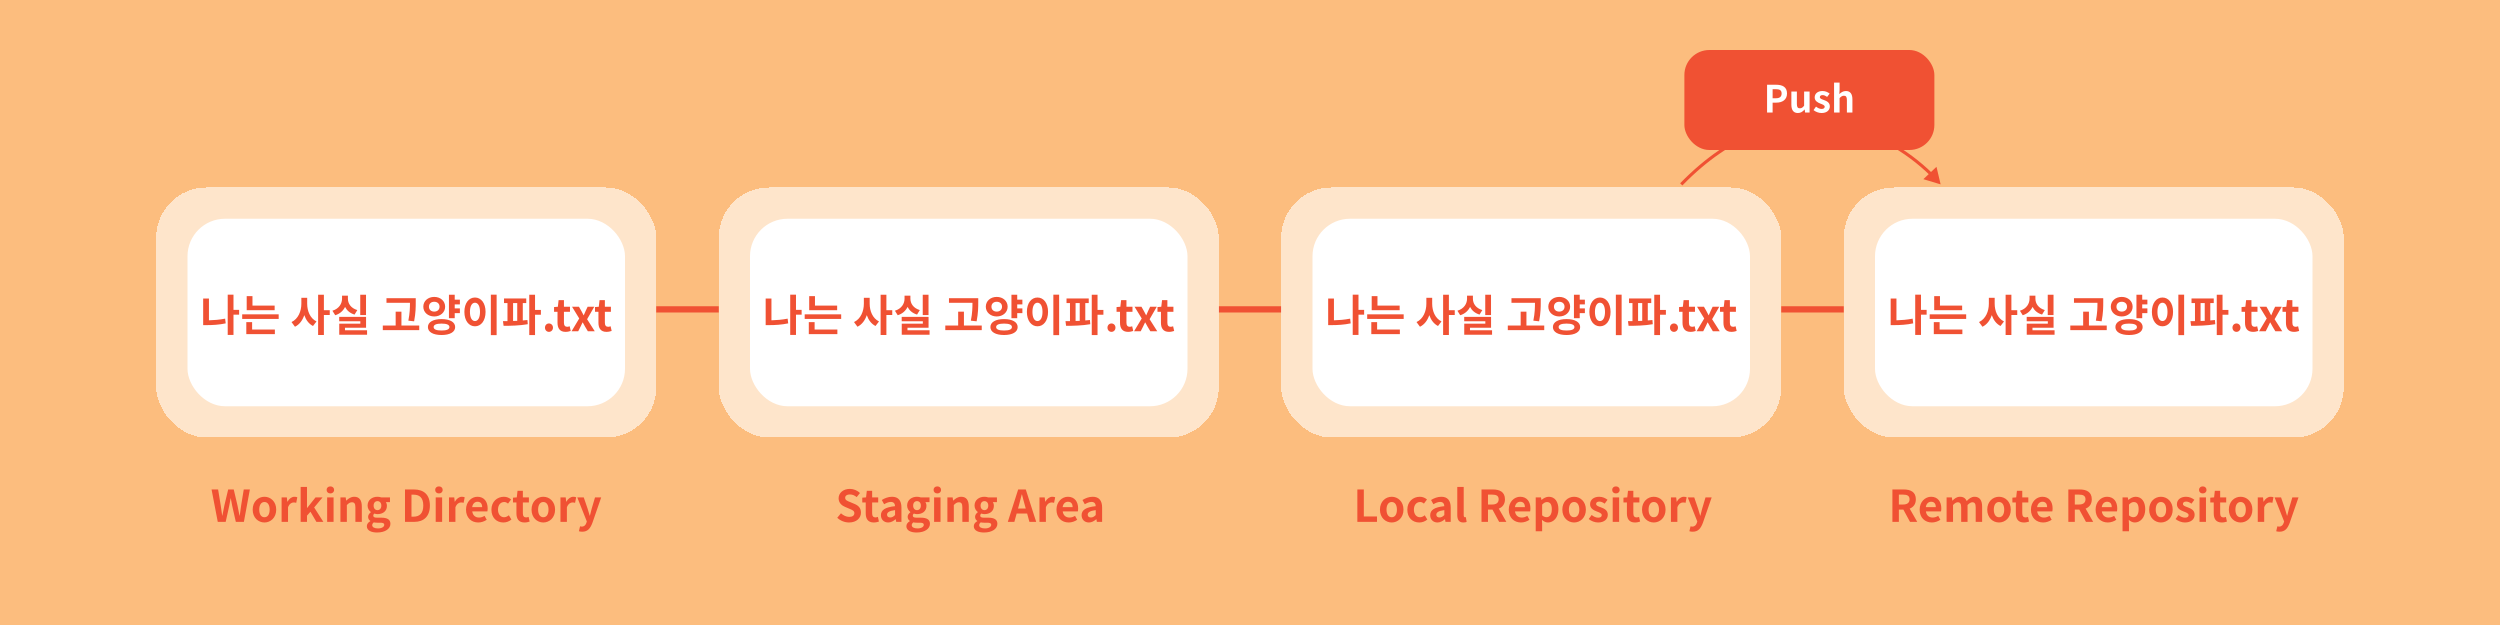 <svg width="800" height="200" viewBox="0 0 800 200" fill="none" xmlns="http://www.w3.org/2000/svg">
<rect width="800" height="200" fill="#FCBD7E"/>
<line x1="210" y1="99" x2="230" y2="99" stroke="#F05133" stroke-width="2"/>
<line x1="390" y1="99" x2="410" y2="99" stroke="#F05133" stroke-width="2"/>
<line x1="570" y1="99" x2="590" y2="99" stroke="#F05133" stroke-width="2"/>
<g filter="url(#filter0_d_347_192)">
<rect x="50" y="60" width="160" height="80" rx="16" fill="white" fill-opacity="0.6" shape-rendering="crispEdges"/>
</g>
<g filter="url(#filter1_d_347_192)">
<rect x="230" y="60" width="160" height="80" rx="16" fill="white" fill-opacity="0.6" shape-rendering="crispEdges"/>
</g>
<g filter="url(#filter2_d_347_192)">
<rect x="410" y="60" width="160" height="80" rx="16" fill="white" fill-opacity="0.6" shape-rendering="crispEdges"/>
</g>
<g filter="url(#filter3_d_347_192)">
<rect x="590" y="60" width="160" height="80" rx="16" fill="white" fill-opacity="0.6" shape-rendering="crispEdges"/>
</g>
<rect x="60" y="70" width="140" height="60" rx="12" fill="white"/>
<rect x="240" y="70" width="140" height="60" rx="12" fill="white"/>
<rect x="420" y="70" width="140" height="60" rx="12" fill="white"/>
<rect x="600" y="70" width="140" height="60" rx="12" fill="white"/>
<path d="M426.862 95.528H425.014V104.04H426.134C428.01 104.04 430.082 103.928 432.224 103.48L432.042 101.968C430.236 102.318 428.486 102.458 426.862 102.5V95.528ZM436.522 99.168H434.716V94.296H432.868V107.176H434.716V100.694H436.522V99.168ZM447.888 97.796H440.79V94.772H438.942V99.266H447.888V97.796ZM440.678 103.088H438.816V106.924H447.958V105.454H440.678V103.088ZM437.5 100.582V102.066H449.176V100.582H437.5ZM458.297 95.304H456.435V97.18C456.435 99.574 455.455 102.038 453.285 103.06L454.391 104.558C455.847 103.844 456.813 102.486 457.373 100.848C457.905 102.388 458.815 103.634 460.159 104.32L461.279 102.864C459.207 101.842 458.297 99.504 458.297 97.18V95.304ZM465.521 99.266H463.645V94.31H461.797V107.204H463.645V100.806H465.521V99.266ZM477.126 94.324H475.278V100.82H477.126V94.324ZM474.34 99.224C472.254 98.608 471.33 97.11 471.33 95.584V94.618H469.454V95.584C469.454 97.152 468.516 98.776 466.374 99.434L467.27 100.876C468.782 100.414 469.832 99.434 470.42 98.216C470.994 99.336 471.988 100.232 473.458 100.666L474.34 99.224ZM470.392 105.678V104.88H477.14V101.394H468.544V102.808H475.306V103.564H468.558V107.106H477.462V105.678H470.392ZM492.519 102.822C493.037 100.078 493.037 98.258 493.037 96.648V95.416H483.671V96.886H491.189C491.189 98.384 491.161 100.176 490.671 102.612L492.519 102.822ZM488.459 104.166V99.728H486.611V104.166H482.495V105.65H494.157V104.166H488.459ZM497.264 98.146C497.264 97.152 497.978 96.564 498.958 96.564C499.924 96.564 500.652 97.152 500.652 98.146C500.652 99.126 499.924 99.714 498.958 99.714C497.978 99.714 497.264 99.126 497.264 98.146ZM502.444 98.146C502.444 96.312 500.932 95.01 498.958 95.01C496.97 95.01 495.458 96.312 495.458 98.146C495.458 99.952 496.97 101.268 498.958 101.268C500.932 101.268 502.444 99.952 502.444 98.146ZM501.296 105.762C499.644 105.762 498.762 105.412 498.762 104.656C498.762 103.914 499.644 103.55 501.296 103.55C502.934 103.55 503.816 103.914 503.816 104.656C503.816 105.412 502.934 105.762 501.296 105.762ZM501.296 102.108C498.622 102.108 496.928 103.06 496.928 104.656C496.928 106.266 498.622 107.204 501.296 107.204C503.956 107.204 505.65 106.266 505.65 104.656C505.65 103.06 503.956 102.108 501.296 102.108ZM507.162 97.404V95.892H505.51V94.31H503.662V101.828H505.51V100.204H507.162V98.692H505.51V97.404H507.162ZM517.073 94.296V107.232H518.921V94.296H517.073ZM511.991 95.206C510.045 95.206 508.603 96.97 508.603 99.798C508.603 102.64 510.045 104.418 511.991 104.418C513.937 104.418 515.379 102.64 515.379 99.798C515.379 96.97 513.937 95.206 511.991 95.206ZM511.991 96.872C512.943 96.872 513.601 97.894 513.601 99.798C513.601 101.716 512.943 102.738 511.991 102.738C511.039 102.738 510.381 101.716 510.381 99.798C510.381 97.894 511.039 96.872 511.991 96.872ZM524.184 96.984H525.514V102.668C525.066 102.682 524.618 102.696 524.184 102.71V96.984ZM527.292 96.984H528.398V95.5H521.286V96.984H522.392V102.752C521.888 102.752 521.398 102.752 520.95 102.752L521.146 104.264C523.344 104.264 526.27 104.208 528.888 103.746L528.776 102.402C528.3 102.472 527.796 102.5 527.292 102.542V96.984ZM533.088 99.182H531.212V94.324H529.364V107.218H531.212V100.708H533.088V99.182ZM535.663 106.196C536.405 106.196 536.951 105.608 536.951 104.852C536.951 104.082 536.405 103.508 535.663 103.508C534.935 103.508 534.389 104.082 534.389 104.852C534.389 105.608 534.935 106.196 535.663 106.196ZM540.98 106.196C541.666 106.196 542.212 106.042 542.632 105.902L542.296 104.404C542.086 104.488 541.778 104.572 541.526 104.572C540.826 104.572 540.462 104.152 540.462 103.256V99.784H542.394V98.16H540.462V96.046H538.754L538.516 98.16L537.298 98.258V99.784H538.404V103.256C538.404 105.006 539.118 106.196 540.98 106.196ZM542.902 106H545.03L545.758 104.558C545.982 104.096 546.192 103.634 546.416 103.186H546.486C546.738 103.634 546.99 104.11 547.242 104.558L548.11 106H550.322L547.872 102.15L550.168 98.16H548.04L547.382 99.546C547.2 99.994 546.99 100.442 546.808 100.876H546.752C546.514 100.442 546.276 99.994 546.052 99.546L545.268 98.16H543.056L545.352 101.912L542.902 106ZM554.078 106.196C554.764 106.196 555.31 106.042 555.73 105.902L555.394 104.404C555.184 104.488 554.876 104.572 554.624 104.572C553.924 104.572 553.56 104.152 553.56 103.256V99.784H555.492V98.16H553.56V96.046H551.852L551.614 98.16L550.396 98.258V99.784H551.502V103.256C551.502 105.006 552.216 106.196 554.078 106.196Z" fill="#F05133"/>
<path d="M606.862 95.528H605.014V104.04H606.134C608.01 104.04 610.082 103.928 612.224 103.48L612.042 101.968C610.236 102.318 608.486 102.458 606.862 102.5V95.528ZM616.522 99.168H614.716V94.296H612.868V107.176H614.716V100.694H616.522V99.168ZM627.888 97.796H620.79V94.772H618.942V99.266H627.888V97.796ZM620.678 103.088H618.816V106.924H627.958V105.454H620.678V103.088ZM617.5 100.582V102.066H629.176V100.582H617.5ZM638.297 95.304H636.435V97.18C636.435 99.574 635.455 102.038 633.285 103.06L634.391 104.558C635.847 103.844 636.813 102.486 637.373 100.848C637.905 102.388 638.815 103.634 640.159 104.32L641.279 102.864C639.207 101.842 638.297 99.504 638.297 97.18V95.304ZM645.521 99.266H643.645V94.31H641.797V107.204H643.645V100.806H645.521V99.266ZM657.126 94.324H655.278V100.82H657.126V94.324ZM654.34 99.224C652.254 98.608 651.33 97.11 651.33 95.584V94.618H649.454V95.584C649.454 97.152 648.516 98.776 646.374 99.434L647.27 100.876C648.782 100.414 649.832 99.434 650.42 98.216C650.994 99.336 651.988 100.232 653.458 100.666L654.34 99.224ZM650.392 105.678V104.88H657.14V101.394H648.544V102.808H655.306V103.564H648.558V107.106H657.462V105.678H650.392ZM672.519 102.822C673.037 100.078 673.037 98.258 673.037 96.648V95.416H663.671V96.886H671.189C671.189 98.384 671.161 100.176 670.671 102.612L672.519 102.822ZM668.459 104.166V99.728H666.611V104.166H662.495V105.65H674.157V104.166H668.459ZM677.264 98.146C677.264 97.152 677.978 96.564 678.958 96.564C679.924 96.564 680.652 97.152 680.652 98.146C680.652 99.126 679.924 99.714 678.958 99.714C677.978 99.714 677.264 99.126 677.264 98.146ZM682.444 98.146C682.444 96.312 680.932 95.01 678.958 95.01C676.97 95.01 675.458 96.312 675.458 98.146C675.458 99.952 676.97 101.268 678.958 101.268C680.932 101.268 682.444 99.952 682.444 98.146ZM681.296 105.762C679.644 105.762 678.762 105.412 678.762 104.656C678.762 103.914 679.644 103.55 681.296 103.55C682.934 103.55 683.816 103.914 683.816 104.656C683.816 105.412 682.934 105.762 681.296 105.762ZM681.296 102.108C678.622 102.108 676.928 103.06 676.928 104.656C676.928 106.266 678.622 107.204 681.296 107.204C683.956 107.204 685.65 106.266 685.65 104.656C685.65 103.06 683.956 102.108 681.296 102.108ZM687.162 97.404V95.892H685.51V94.31H683.662V101.828H685.51V100.204H687.162V98.692H685.51V97.404H687.162ZM697.073 94.296V107.232H698.921V94.296H697.073ZM691.991 95.206C690.045 95.206 688.603 96.97 688.603 99.798C688.603 102.64 690.045 104.418 691.991 104.418C693.937 104.418 695.379 102.64 695.379 99.798C695.379 96.97 693.937 95.206 691.991 95.206ZM691.991 96.872C692.943 96.872 693.601 97.894 693.601 99.798C693.601 101.716 692.943 102.738 691.991 102.738C691.039 102.738 690.381 101.716 690.381 99.798C690.381 97.894 691.039 96.872 691.991 96.872ZM704.184 96.984H705.514V102.668C705.066 102.682 704.618 102.696 704.184 102.71V96.984ZM707.292 96.984H708.398V95.5H701.286V96.984H702.392V102.752C701.888 102.752 701.398 102.752 700.95 102.752L701.146 104.264C703.344 104.264 706.27 104.208 708.888 103.746L708.776 102.402C708.3 102.472 707.796 102.5 707.292 102.542V96.984ZM713.088 99.182H711.212V94.324H709.364V107.218H711.212V100.708H713.088V99.182ZM715.663 106.196C716.405 106.196 716.951 105.608 716.951 104.852C716.951 104.082 716.405 103.508 715.663 103.508C714.935 103.508 714.389 104.082 714.389 104.852C714.389 105.608 714.935 106.196 715.663 106.196ZM720.98 106.196C721.666 106.196 722.212 106.042 722.632 105.902L722.296 104.404C722.086 104.488 721.778 104.572 721.526 104.572C720.826 104.572 720.462 104.152 720.462 103.256V99.784H722.394V98.16H720.462V96.046H718.754L718.516 98.16L717.298 98.258V99.784H718.404V103.256C718.404 105.006 719.118 106.196 720.98 106.196ZM722.902 106H725.03L725.758 104.558C725.982 104.096 726.192 103.634 726.416 103.186H726.486C726.738 103.634 726.99 104.11 727.242 104.558L728.11 106H730.322L727.872 102.15L730.168 98.16H728.04L727.382 99.546C727.2 99.994 726.99 100.442 726.808 100.876H726.752C726.514 100.442 726.276 99.994 726.052 99.546L725.268 98.16H723.056L725.352 101.912L722.902 106ZM734.078 106.196C734.764 106.196 735.31 106.042 735.73 105.902L735.394 104.404C735.184 104.488 734.876 104.572 734.624 104.572C733.924 104.572 733.56 104.152 733.56 103.256V99.784H735.492V98.16H733.56V96.046H731.852L731.614 98.16L730.396 98.258V99.784H731.502V103.256C731.502 105.006 732.216 106.196 734.078 106.196Z" fill="#F05133"/>
<path d="M66.862 95.528H65.013V104.04H66.133C68.01 104.04 70.082 103.928 72.224 103.48L72.041 101.968C70.236 102.318 68.486 102.458 66.862 102.5V95.528ZM76.522 99.168H74.716V94.296H72.868V107.176H74.716V100.694H76.522V99.168ZM87.888 97.796H80.79V94.772H78.942V99.266H87.888V97.796ZM80.678 103.088H78.816V106.924H87.958V105.454H80.678V103.088ZM77.5 100.582V102.066H89.176V100.582H77.5ZM98.297 95.304H96.435V97.18C96.435 99.574 95.455 102.038 93.285 103.06L94.391 104.558C95.847 103.844 96.813 102.486 97.373 100.848C97.905 102.388 98.815 103.634 100.159 104.32L101.279 102.864C99.207 101.842 98.297 99.504 98.297 97.18V95.304ZM105.521 99.266H103.645V94.31H101.797V107.204H103.645V100.806H105.521V99.266ZM117.126 94.324H115.278V100.82H117.126V94.324ZM114.34 99.224C112.254 98.608 111.33 97.11 111.33 95.584V94.618H109.454V95.584C109.454 97.152 108.516 98.776 106.374 99.434L107.27 100.876C108.782 100.414 109.832 99.434 110.42 98.216C110.994 99.336 111.988 100.232 113.458 100.666L114.34 99.224ZM110.392 105.678V104.88H117.14V101.394H108.544V102.808H115.306V103.564H108.558V107.106H117.462V105.678H110.392ZM132.519 102.822C133.037 100.078 133.037 98.258 133.037 96.648V95.416H123.671V96.886H131.189C131.189 98.384 131.161 100.176 130.671 102.612L132.519 102.822ZM128.459 104.166V99.728H126.611V104.166H122.495V105.65H134.157V104.166H128.459ZM137.264 98.146C137.264 97.152 137.978 96.564 138.958 96.564C139.924 96.564 140.652 97.152 140.652 98.146C140.652 99.126 139.924 99.714 138.958 99.714C137.978 99.714 137.264 99.126 137.264 98.146ZM142.444 98.146C142.444 96.312 140.932 95.01 138.958 95.01C136.97 95.01 135.458 96.312 135.458 98.146C135.458 99.952 136.97 101.268 138.958 101.268C140.932 101.268 142.444 99.952 142.444 98.146ZM141.296 105.762C139.644 105.762 138.762 105.412 138.762 104.656C138.762 103.914 139.644 103.55 141.296 103.55C142.934 103.55 143.816 103.914 143.816 104.656C143.816 105.412 142.934 105.762 141.296 105.762ZM141.296 102.108C138.622 102.108 136.928 103.06 136.928 104.656C136.928 106.266 138.622 107.204 141.296 107.204C143.956 107.204 145.65 106.266 145.65 104.656C145.65 103.06 143.956 102.108 141.296 102.108ZM147.162 97.404V95.892H145.51V94.31H143.662V101.828H145.51V100.204H147.162V98.692H145.51V97.404H147.162ZM157.073 94.296V107.232H158.921V94.296H157.073ZM151.991 95.206C150.045 95.206 148.603 96.97 148.603 99.798C148.603 102.64 150.045 104.418 151.991 104.418C153.937 104.418 155.379 102.64 155.379 99.798C155.379 96.97 153.937 95.206 151.991 95.206ZM151.991 96.872C152.943 96.872 153.601 97.894 153.601 99.798C153.601 101.716 152.943 102.738 151.991 102.738C151.039 102.738 150.381 101.716 150.381 99.798C150.381 97.894 151.039 96.872 151.991 96.872ZM164.184 96.984H165.514V102.668C165.066 102.682 164.618 102.696 164.184 102.71V96.984ZM167.292 96.984H168.398V95.5H161.286V96.984H162.392V102.752C161.888 102.752 161.398 102.752 160.95 102.752L161.146 104.264C163.344 104.264 166.27 104.208 168.888 103.746L168.776 102.402C168.3 102.472 167.796 102.5 167.292 102.542V96.984ZM173.088 99.182H171.212V94.324H169.364V107.218H171.212V100.708H173.088V99.182ZM175.663 106.196C176.405 106.196 176.951 105.608 176.951 104.852C176.951 104.082 176.405 103.508 175.663 103.508C174.935 103.508 174.389 104.082 174.389 104.852C174.389 105.608 174.935 106.196 175.663 106.196ZM180.98 106.196C181.666 106.196 182.212 106.042 182.632 105.902L182.296 104.404C182.086 104.488 181.778 104.572 181.526 104.572C180.826 104.572 180.462 104.152 180.462 103.256V99.784H182.394V98.16H180.462V96.046H178.754L178.516 98.16L177.298 98.258V99.784H178.404V103.256C178.404 105.006 179.118 106.196 180.98 106.196ZM182.902 106H185.03L185.758 104.558C185.982 104.096 186.192 103.634 186.416 103.186H186.486C186.738 103.634 186.99 104.11 187.242 104.558L188.11 106H190.322L187.872 102.15L190.168 98.16H188.04L187.382 99.546C187.2 99.994 186.99 100.442 186.808 100.876H186.752C186.514 100.442 186.276 99.994 186.052 99.546L185.268 98.16H183.056L185.352 101.912L182.902 106ZM194.078 106.196C194.764 106.196 195.31 106.042 195.73 105.902L195.394 104.404C195.184 104.488 194.876 104.572 194.624 104.572C193.924 104.572 193.56 104.152 193.56 103.256V99.784H195.492V98.16H193.56V96.046H191.852L191.614 98.16L190.396 98.258V99.784H191.502V103.256C191.502 105.006 192.216 106.196 194.078 106.196Z" fill="#F05133"/>
<path d="M246.862 95.528H245.014V104.04H246.134C248.01 104.04 250.082 103.928 252.224 103.48L252.042 101.968C250.236 102.318 248.486 102.458 246.862 102.5V95.528ZM256.522 99.168H254.716V94.296H252.868V107.176H254.716V100.694H256.522V99.168ZM267.888 97.796H260.79V94.772H258.942V99.266H267.888V97.796ZM260.678 103.088H258.816V106.924H267.958V105.454H260.678V103.088ZM257.5 100.582V102.066H269.176V100.582H257.5ZM278.297 95.304H276.435V97.18C276.435 99.574 275.455 102.038 273.285 103.06L274.391 104.558C275.847 103.844 276.813 102.486 277.373 100.848C277.905 102.388 278.815 103.634 280.159 104.32L281.279 102.864C279.207 101.842 278.297 99.504 278.297 97.18V95.304ZM285.521 99.266H283.645V94.31H281.797V107.204H283.645V100.806H285.521V99.266ZM297.126 94.324H295.278V100.82H297.126V94.324ZM294.34 99.224C292.254 98.608 291.33 97.11 291.33 95.584V94.618H289.454V95.584C289.454 97.152 288.516 98.776 286.374 99.434L287.27 100.876C288.782 100.414 289.832 99.434 290.42 98.216C290.994 99.336 291.988 100.232 293.458 100.666L294.34 99.224ZM290.392 105.678V104.88H297.14V101.394H288.544V102.808H295.306V103.564H288.558V107.106H297.462V105.678H290.392ZM312.519 102.822C313.037 100.078 313.037 98.258 313.037 96.648V95.416H303.671V96.886H311.189C311.189 98.384 311.161 100.176 310.671 102.612L312.519 102.822ZM308.459 104.166V99.728H306.611V104.166H302.495V105.65H314.157V104.166H308.459ZM317.264 98.146C317.264 97.152 317.978 96.564 318.958 96.564C319.924 96.564 320.652 97.152 320.652 98.146C320.652 99.126 319.924 99.714 318.958 99.714C317.978 99.714 317.264 99.126 317.264 98.146ZM322.444 98.146C322.444 96.312 320.932 95.01 318.958 95.01C316.97 95.01 315.458 96.312 315.458 98.146C315.458 99.952 316.97 101.268 318.958 101.268C320.932 101.268 322.444 99.952 322.444 98.146ZM321.296 105.762C319.644 105.762 318.762 105.412 318.762 104.656C318.762 103.914 319.644 103.55 321.296 103.55C322.934 103.55 323.816 103.914 323.816 104.656C323.816 105.412 322.934 105.762 321.296 105.762ZM321.296 102.108C318.622 102.108 316.928 103.06 316.928 104.656C316.928 106.266 318.622 107.204 321.296 107.204C323.956 107.204 325.65 106.266 325.65 104.656C325.65 103.06 323.956 102.108 321.296 102.108ZM327.162 97.404V95.892H325.51V94.31H323.662V101.828H325.51V100.204H327.162V98.692H325.51V97.404H327.162ZM337.073 94.296V107.232H338.921V94.296H337.073ZM331.991 95.206C330.045 95.206 328.603 96.97 328.603 99.798C328.603 102.64 330.045 104.418 331.991 104.418C333.937 104.418 335.379 102.64 335.379 99.798C335.379 96.97 333.937 95.206 331.991 95.206ZM331.991 96.872C332.943 96.872 333.601 97.894 333.601 99.798C333.601 101.716 332.943 102.738 331.991 102.738C331.039 102.738 330.381 101.716 330.381 99.798C330.381 97.894 331.039 96.872 331.991 96.872ZM344.184 96.984H345.514V102.668C345.066 102.682 344.618 102.696 344.184 102.71V96.984ZM347.292 96.984H348.398V95.5H341.286V96.984H342.392V102.752C341.888 102.752 341.398 102.752 340.95 102.752L341.146 104.264C343.344 104.264 346.27 104.208 348.888 103.746L348.776 102.402C348.3 102.472 347.796 102.5 347.292 102.542V96.984ZM353.088 99.182H351.212V94.324H349.364V107.218H351.212V100.708H353.088V99.182ZM355.663 106.196C356.405 106.196 356.951 105.608 356.951 104.852C356.951 104.082 356.405 103.508 355.663 103.508C354.935 103.508 354.389 104.082 354.389 104.852C354.389 105.608 354.935 106.196 355.663 106.196ZM360.98 106.196C361.666 106.196 362.212 106.042 362.632 105.902L362.296 104.404C362.086 104.488 361.778 104.572 361.526 104.572C360.826 104.572 360.462 104.152 360.462 103.256V99.784H362.394V98.16H360.462V96.046H358.754L358.516 98.16L357.298 98.258V99.784H358.404V103.256C358.404 105.006 359.118 106.196 360.98 106.196ZM362.902 106H365.03L365.758 104.558C365.982 104.096 366.192 103.634 366.416 103.186H366.486C366.738 103.634 366.99 104.11 367.242 104.558L368.11 106H370.322L367.872 102.15L370.168 98.16H368.04L367.382 99.546C367.2 99.994 366.99 100.442 366.808 100.876H366.752C366.514 100.442 366.276 99.994 366.052 99.546L365.268 98.16H363.056L365.352 101.912L362.902 106ZM374.078 106.196C374.764 106.196 375.31 106.042 375.73 105.902L375.394 104.404C375.184 104.488 374.876 104.572 374.624 104.572C373.924 104.572 373.56 104.152 373.56 103.256V99.784H375.492V98.16H373.56V96.046H371.852L371.614 98.16L370.396 98.258V99.784H371.502V103.256C371.502 105.006 372.216 106.196 374.078 106.196Z" fill="#F05133"/>
<path d="M621 59L619.677 53.38L615.472 57.335L621 59ZM618.269 55.366C610.795 48.052 598.901 40.387 584.726 38.798C570.523 37.207 554.104 41.725 537.642 58.651L538.358 59.349C554.629 42.619 570.751 38.239 584.615 39.792C598.507 41.349 610.205 48.873 617.569 56.081L618.269 55.366Z" fill="#F05133"/>
<rect x="539" y="16" width="80" height="32" rx="8" fill="#F05133"/>
<path d="M565.461 36H567.237V32.844H568.425C570.333 32.844 571.845 31.944 571.845 29.916C571.845 27.804 570.333 27.12 568.377 27.12H565.461V36ZM567.237 31.44V28.536H568.245C569.469 28.536 570.117 28.872 570.117 29.916C570.117 30.924 569.529 31.44 568.305 31.44H567.237ZM575.325 36.168C576.237 36.168 576.873 35.724 577.461 35.04H577.497L577.629 36H579.069V29.292H577.317V33.816C576.861 34.416 576.501 34.656 575.949 34.656C575.289 34.656 575.001 34.296 575.001 33.264V29.292H573.237V33.48C573.237 35.172 573.873 36.168 575.325 36.168ZM582.882 36.168C584.622 36.168 585.546 35.232 585.546 34.044C585.546 32.808 584.574 32.352 583.686 32.016C582.966 31.764 582.354 31.572 582.354 31.092C582.354 30.696 582.63 30.432 583.242 30.432C583.734 30.432 584.214 30.672 584.682 31.008L585.486 29.952C584.934 29.52 584.166 29.124 583.194 29.124C581.658 29.124 580.698 29.976 580.698 31.164C580.698 32.304 581.646 32.808 582.498 33.144C583.194 33.408 583.902 33.648 583.902 34.14C583.902 34.56 583.59 34.86 582.918 34.86C582.294 34.86 581.73 34.584 581.118 34.116L580.326 35.232C580.986 35.784 581.982 36.168 582.882 36.168ZM586.903 36H588.667V31.38C589.159 30.9 589.507 30.636 590.059 30.636C590.707 30.636 591.007 30.984 591.007 32.04V36H592.771V31.812C592.771 30.132 592.135 29.124 590.695 29.124C589.783 29.124 589.111 29.604 588.583 30.108L588.667 28.848V26.436H586.903V36Z" fill="white"/>
<path d="M69.685 167H72.219L73.353 161.876C73.521 161.064 73.661 160.266 73.801 159.468H73.857C73.983 160.266 74.137 161.064 74.305 161.876L75.467 167H78.043L79.961 156.626H78.001L77.175 161.694C77.021 162.772 76.867 163.878 76.713 164.998H76.643C76.419 163.878 76.209 162.758 75.985 161.694L74.795 156.626H73.017L71.813 161.694C71.589 162.772 71.365 163.878 71.155 164.998H71.099C70.945 163.878 70.777 162.786 70.623 161.694L69.797 156.626H67.697L69.685 167ZM84.623 167.196C86.583 167.196 88.389 165.684 88.389 163.08C88.389 160.476 86.583 158.964 84.623 158.964C82.663 158.964 80.857 160.476 80.857 163.08C80.857 165.684 82.663 167.196 84.623 167.196ZM84.623 165.516C83.559 165.516 82.957 164.564 82.957 163.08C82.957 161.61 83.559 160.644 84.623 160.644C85.687 160.644 86.289 161.61 86.289 163.08C86.289 164.564 85.687 165.516 84.623 165.516ZM90.111 167H92.169V162.324C92.603 161.19 93.345 160.784 93.961 160.784C94.283 160.784 94.507 160.826 94.787 160.91L95.137 159.132C94.899 159.034 94.647 158.964 94.213 158.964C93.401 158.964 92.561 159.524 91.987 160.546H91.945L91.791 159.16H90.111V167ZM96.209 167H98.239V165.012L99.344 163.752L101.249 167H103.475L100.535 162.394L103.223 159.16H100.969L98.294 162.534H98.239V155.828H96.209V167ZM104.685 167H106.743V159.16H104.685V167ZM105.721 157.9C106.421 157.9 106.911 157.452 106.911 156.766C106.911 156.094 106.421 155.646 105.721 155.646C105.007 155.646 104.517 156.094 104.517 156.766C104.517 157.452 105.007 157.9 105.721 157.9ZM108.937 167H110.995V161.61C111.569 161.036 111.975 160.728 112.619 160.728C113.389 160.728 113.725 161.148 113.725 162.366V167H115.783V162.114C115.783 160.14 115.055 158.964 113.361 158.964C112.297 158.964 111.499 159.524 110.813 160.196H110.771L110.617 159.16H108.937V167ZM120.664 170.402C123.282 170.402 124.934 169.198 124.934 167.616C124.934 166.244 123.898 165.656 122.008 165.656H120.678C119.754 165.656 119.446 165.432 119.446 165.012C119.446 164.69 119.572 164.522 119.782 164.34C120.118 164.452 120.482 164.522 120.79 164.522C122.47 164.522 123.814 163.626 123.814 161.862C123.814 161.372 123.66 160.938 123.464 160.672H124.794V159.16H121.966C121.644 159.048 121.224 158.964 120.79 158.964C119.124 158.964 117.626 159.958 117.626 161.792C117.626 162.716 118.13 163.458 118.676 163.85V163.906C118.2 164.242 117.794 164.788 117.794 165.376C117.794 166.02 118.102 166.426 118.508 166.692V166.762C117.794 167.168 117.388 167.728 117.388 168.386C117.388 169.772 118.816 170.402 120.664 170.402ZM120.79 163.248C120.104 163.248 119.558 162.73 119.558 161.792C119.558 160.882 120.09 160.364 120.79 160.364C121.49 160.364 122.022 160.882 122.022 161.792C122.022 162.73 121.476 163.248 120.79 163.248ZM120.972 169.1C119.838 169.1 119.11 168.722 119.11 168.064C119.11 167.742 119.264 167.434 119.614 167.154C119.894 167.224 120.23 167.266 120.706 167.266H121.658C122.498 167.266 122.96 167.406 122.96 167.966C122.96 168.582 122.148 169.1 120.972 169.1ZM129.599 167H132.553C135.605 167 137.565 165.264 137.565 161.778C137.565 158.278 135.605 156.626 132.441 156.626H129.599V167ZM131.671 165.334V158.292H132.315C134.247 158.292 135.451 159.244 135.451 161.778C135.451 164.298 134.247 165.334 132.315 165.334H131.671ZM139.425 167H141.483V159.16H139.425V167ZM140.461 157.9C141.161 157.9 141.651 157.452 141.651 156.766C141.651 156.094 141.161 155.646 140.461 155.646C139.747 155.646 139.257 156.094 139.257 156.766C139.257 157.452 139.747 157.9 140.461 157.9ZM143.677 167H145.735V162.324C146.169 161.19 146.911 160.784 147.527 160.784C147.849 160.784 148.073 160.826 148.353 160.91L148.703 159.132C148.465 159.034 148.213 158.964 147.779 158.964C146.967 158.964 146.127 159.524 145.553 160.546H145.511L145.357 159.16H143.677V167ZM153.027 167.196C153.993 167.196 154.987 166.86 155.757 166.328L155.057 165.068C154.497 165.418 153.937 165.614 153.293 165.614C152.131 165.614 151.291 164.942 151.123 163.654H155.953C156.009 163.472 156.051 163.094 156.051 162.702C156.051 160.546 154.931 158.964 152.775 158.964C150.913 158.964 149.121 160.546 149.121 163.08C149.121 165.67 150.829 167.196 153.027 167.196ZM151.095 162.282C151.249 161.148 151.977 160.56 152.803 160.56C153.811 160.56 154.287 161.232 154.287 162.282H151.095ZM161.078 167.196C161.946 167.196 162.898 166.902 163.654 166.244L162.828 164.886C162.394 165.25 161.862 165.516 161.302 165.516C160.182 165.516 159.356 164.564 159.356 163.08C159.356 161.61 160.168 160.644 161.372 160.644C161.806 160.644 162.17 160.826 162.562 161.162L163.542 159.832C162.968 159.342 162.226 158.964 161.26 158.964C159.132 158.964 157.256 160.476 157.256 163.08C157.256 165.684 158.908 167.196 161.078 167.196ZM167.834 167.196C168.52 167.196 169.066 167.042 169.486 166.902L169.15 165.404C168.94 165.488 168.632 165.572 168.38 165.572C167.68 165.572 167.316 165.152 167.316 164.256V160.784H169.248V159.16H167.316V157.046H165.608L165.37 159.16L164.152 159.258V160.784H165.258V164.256C165.258 166.006 165.972 167.196 167.834 167.196ZM173.86 167.196C175.82 167.196 177.626 165.684 177.626 163.08C177.626 160.476 175.82 158.964 173.86 158.964C171.9 158.964 170.094 160.476 170.094 163.08C170.094 165.684 171.9 167.196 173.86 167.196ZM173.86 165.516C172.796 165.516 172.194 164.564 172.194 163.08C172.194 161.61 172.796 160.644 173.86 160.644C174.924 160.644 175.526 161.61 175.526 163.08C175.526 164.564 174.924 165.516 173.86 165.516ZM179.347 167H181.405V162.324C181.839 161.19 182.581 160.784 183.197 160.784C183.519 160.784 183.743 160.826 184.023 160.91L184.373 159.132C184.135 159.034 183.883 158.964 183.449 158.964C182.637 158.964 181.797 159.524 181.223 160.546H181.181L181.027 159.16H179.347V167ZM186.322 170.15C188.072 170.15 188.912 169.086 189.598 167.238L192.384 159.16H190.41L189.332 162.8C189.15 163.528 188.954 164.284 188.772 165.012H188.702C188.478 164.256 188.282 163.5 188.044 162.8L186.798 159.16H184.726L187.778 166.86L187.638 167.322C187.414 168.008 186.966 168.512 186.168 168.512C185.986 168.512 185.762 168.456 185.622 168.414L185.244 169.996C185.552 170.094 185.86 170.15 186.322 170.15Z" fill="#F05133"/>
<path d="M271.699 167.196C274.093 167.196 275.507 165.754 275.507 164.06C275.507 162.562 274.681 161.764 273.421 161.246L272.063 160.672C271.181 160.322 270.453 160.056 270.453 159.314C270.453 158.628 271.027 158.222 271.937 158.222C272.791 158.222 273.477 158.53 274.135 159.076L275.185 157.774C274.345 156.92 273.141 156.444 271.937 156.444C269.837 156.444 268.353 157.746 268.353 159.44C268.353 160.952 269.403 161.792 270.453 162.226L271.839 162.814C272.763 163.206 273.393 163.444 273.393 164.214C273.393 164.942 272.819 165.404 271.741 165.404C270.831 165.404 269.851 164.942 269.109 164.256L267.919 165.684C268.927 166.65 270.313 167.196 271.699 167.196ZM279.606 167.196C280.292 167.196 280.838 167.042 281.258 166.902L280.922 165.404C280.712 165.488 280.404 165.572 280.152 165.572C279.452 165.572 279.088 165.152 279.088 164.256V160.784H281.02V159.16H279.088V157.046H277.38L277.142 159.16L275.924 159.258V160.784H277.03V164.256C277.03 166.006 277.744 167.196 279.606 167.196ZM284.219 167.196C285.115 167.196 285.899 166.748 286.585 166.16H286.641L286.781 167H288.461V162.422C288.461 160.154 287.439 158.964 285.451 158.964C284.219 158.964 283.099 159.426 282.175 160L282.917 161.358C283.645 160.938 284.345 160.616 285.073 160.616C286.039 160.616 286.375 161.204 286.417 161.974C283.253 162.31 281.895 163.192 281.895 164.872C281.895 166.202 282.819 167.196 284.219 167.196ZM284.891 165.586C284.289 165.586 283.855 165.32 283.855 164.704C283.855 164.004 284.499 163.472 286.417 163.234V164.816C285.913 165.306 285.479 165.586 284.891 165.586ZM293.316 170.402C295.934 170.402 297.586 169.198 297.586 167.616C297.586 166.244 296.55 165.656 294.66 165.656H293.33C292.406 165.656 292.098 165.432 292.098 165.012C292.098 164.69 292.224 164.522 292.434 164.34C292.77 164.452 293.134 164.522 293.442 164.522C295.122 164.522 296.466 163.626 296.466 161.862C296.466 161.372 296.312 160.938 296.116 160.672H297.446V159.16H294.618C294.296 159.048 293.876 158.964 293.442 158.964C291.776 158.964 290.278 159.958 290.278 161.792C290.278 162.716 290.782 163.458 291.328 163.85V163.906C290.852 164.242 290.446 164.788 290.446 165.376C290.446 166.02 290.754 166.426 291.16 166.692V166.762C290.446 167.168 290.04 167.728 290.04 168.386C290.04 169.772 291.468 170.402 293.316 170.402ZM293.442 163.248C292.756 163.248 292.21 162.73 292.21 161.792C292.21 160.882 292.742 160.364 293.442 160.364C294.142 160.364 294.674 160.882 294.674 161.792C294.674 162.73 294.128 163.248 293.442 163.248ZM293.624 169.1C292.49 169.1 291.762 168.722 291.762 168.064C291.762 167.742 291.916 167.434 292.266 167.154C292.546 167.224 292.882 167.266 293.358 167.266H294.31C295.15 167.266 295.612 167.406 295.612 167.966C295.612 168.582 294.8 169.1 293.624 169.1ZM298.912 167H300.97V159.16H298.912V167ZM299.948 157.9C300.648 157.9 301.138 157.452 301.138 156.766C301.138 156.094 300.648 155.646 299.948 155.646C299.234 155.646 298.744 156.094 298.744 156.766C298.744 157.452 299.234 157.9 299.948 157.9ZM303.164 167H305.222V161.61C305.796 161.036 306.202 160.728 306.846 160.728C307.616 160.728 307.952 161.148 307.952 162.366V167H310.01V162.114C310.01 160.14 309.282 158.964 307.588 158.964C306.524 158.964 305.726 159.524 305.04 160.196H304.998L304.844 159.16H303.164V167ZM314.89 170.402C317.508 170.402 319.16 169.198 319.16 167.616C319.16 166.244 318.124 165.656 316.234 165.656H314.904C313.98 165.656 313.672 165.432 313.672 165.012C313.672 164.69 313.798 164.522 314.008 164.34C314.344 164.452 314.708 164.522 315.016 164.522C316.696 164.522 318.04 163.626 318.04 161.862C318.04 161.372 317.886 160.938 317.69 160.672H319.02V159.16H316.192C315.87 159.048 315.45 158.964 315.016 158.964C313.35 158.964 311.852 159.958 311.852 161.792C311.852 162.716 312.356 163.458 312.902 163.85V163.906C312.426 164.242 312.02 164.788 312.02 165.376C312.02 166.02 312.328 166.426 312.734 166.692V166.762C312.02 167.168 311.614 167.728 311.614 168.386C311.614 169.772 313.042 170.402 314.89 170.402ZM315.016 163.248C314.33 163.248 313.784 162.73 313.784 161.792C313.784 160.882 314.316 160.364 315.016 160.364C315.716 160.364 316.248 160.882 316.248 161.792C316.248 162.73 315.702 163.248 315.016 163.248ZM315.198 169.1C314.064 169.1 313.336 168.722 313.336 168.064C313.336 167.742 313.49 167.434 313.84 167.154C314.12 167.224 314.456 167.266 314.932 167.266H315.884C316.724 167.266 317.186 167.406 317.186 167.966C317.186 168.582 316.374 169.1 315.198 169.1ZM326.08 161.596C326.388 160.518 326.696 159.342 326.962 158.208H327.032C327.326 159.328 327.606 160.518 327.928 161.596L328.236 162.73H325.772L326.08 161.596ZM322.496 167H324.596L325.324 164.34H328.684L329.412 167H331.582L328.25 156.626H325.814L322.496 167ZM332.627 167H334.685V162.324C335.119 161.19 335.861 160.784 336.477 160.784C336.799 160.784 337.023 160.826 337.303 160.91L337.653 159.132C337.415 159.034 337.163 158.964 336.729 158.964C335.917 158.964 335.077 159.524 334.503 160.546H334.461L334.307 159.16H332.627V167ZM341.976 167.196C342.942 167.196 343.936 166.86 344.706 166.328L344.006 165.068C343.446 165.418 342.886 165.614 342.242 165.614C341.08 165.614 340.24 164.942 340.072 163.654H344.902C344.958 163.472 345 163.094 345 162.702C345 160.546 343.88 158.964 341.724 158.964C339.862 158.964 338.07 160.546 338.07 163.08C338.07 165.67 339.778 167.196 341.976 167.196ZM340.044 162.282C340.198 161.148 340.926 160.56 341.752 160.56C342.76 160.56 343.236 161.232 343.236 162.282H340.044ZM348.435 167.196C349.331 167.196 350.115 166.748 350.801 166.16H350.857L350.997 167H352.677V162.422C352.677 160.154 351.655 158.964 349.667 158.964C348.435 158.964 347.315 159.426 346.391 160L347.133 161.358C347.861 160.938 348.561 160.616 349.289 160.616C350.255 160.616 350.591 161.204 350.633 161.974C347.469 162.31 346.111 163.192 346.111 164.872C346.111 166.202 347.035 167.196 348.435 167.196ZM349.107 165.586C348.505 165.586 348.071 165.32 348.071 164.704C348.071 164.004 348.715 163.472 350.633 163.234V164.816C350.129 165.306 349.695 165.586 349.107 165.586Z" fill="#F05133"/>
<path d="M434.352 167H440.638V165.264H436.424V156.626H434.352V167ZM445.349 167.196C447.309 167.196 449.115 165.684 449.115 163.08C449.115 160.476 447.309 158.964 445.349 158.964C443.389 158.964 441.583 160.476 441.583 163.08C441.583 165.684 443.389 167.196 445.349 167.196ZM445.349 165.516C444.285 165.516 443.683 164.564 443.683 163.08C443.683 161.61 444.285 160.644 445.349 160.644C446.413 160.644 447.015 161.61 447.015 163.08C447.015 164.564 446.413 165.516 445.349 165.516ZM454.168 167.196C455.036 167.196 455.988 166.902 456.744 166.244L455.918 164.886C455.484 165.25 454.952 165.516 454.392 165.516C453.272 165.516 452.446 164.564 452.446 163.08C452.446 161.61 453.258 160.644 454.462 160.644C454.896 160.644 455.26 160.826 455.652 161.162L456.632 159.832C456.058 159.342 455.316 158.964 454.35 158.964C452.222 158.964 450.346 160.476 450.346 163.08C450.346 165.684 451.998 167.196 454.168 167.196ZM459.987 167.196C460.883 167.196 461.667 166.748 462.353 166.16H462.409L462.549 167H464.229V162.422C464.229 160.154 463.207 158.964 461.219 158.964C459.987 158.964 458.867 159.426 457.943 160L458.685 161.358C459.413 160.938 460.113 160.616 460.841 160.616C461.807 160.616 462.143 161.204 462.185 161.974C459.021 162.31 457.663 163.192 457.663 164.872C457.663 166.202 458.587 167.196 459.987 167.196ZM460.659 165.586C460.057 165.586 459.623 165.32 459.623 164.704C459.623 164.004 460.267 163.472 462.185 163.234V164.816C461.681 165.306 461.247 165.586 460.659 165.586ZM468.259 167.196C468.749 167.196 469.085 167.112 469.323 167.014L469.071 165.488C468.931 165.516 468.875 165.516 468.791 165.516C468.595 165.516 468.385 165.362 468.385 164.886V155.828H466.327V164.802C466.327 166.258 466.831 167.196 468.259 167.196ZM474.083 167H476.155V163.08H477.597L479.725 167H482.035L479.613 162.758C480.803 162.296 481.587 161.33 481.587 159.776C481.587 157.396 479.865 156.626 477.695 156.626H474.083V167ZM476.155 161.442V158.278H477.499C478.829 158.278 479.571 158.656 479.571 159.776C479.571 160.882 478.829 161.442 477.499 161.442H476.155ZM486.71 167.196C487.676 167.196 488.67 166.86 489.44 166.328L488.74 165.068C488.18 165.418 487.62 165.614 486.976 165.614C485.814 165.614 484.974 164.942 484.806 163.654H489.636C489.692 163.472 489.734 163.094 489.734 162.702C489.734 160.546 488.614 158.964 486.458 158.964C484.596 158.964 482.804 160.546 482.804 163.08C482.804 165.67 484.512 167.196 486.71 167.196ZM484.778 162.282C484.932 161.148 485.66 160.56 486.486 160.56C487.494 160.56 487.97 161.232 487.97 162.282H484.778ZM491.428 170.01H493.486V167.63L493.416 166.342C494.018 166.888 494.676 167.196 495.362 167.196C497.084 167.196 498.694 165.642 498.694 162.954C498.694 160.546 497.546 158.964 495.614 158.964C494.774 158.964 493.962 159.412 493.304 159.972H493.262L493.108 159.16H491.428V170.01ZM494.9 165.502C494.48 165.502 493.976 165.348 493.486 164.914V161.47C494.018 160.924 494.494 160.658 495.026 160.658C496.104 160.658 496.58 161.484 496.58 162.982C496.58 164.69 495.852 165.502 494.9 165.502ZM503.714 167.196C505.674 167.196 507.48 165.684 507.48 163.08C507.48 160.476 505.674 158.964 503.714 158.964C501.754 158.964 499.948 160.476 499.948 163.08C499.948 165.684 501.754 167.196 503.714 167.196ZM503.714 165.516C502.65 165.516 502.048 164.564 502.048 163.08C502.048 161.61 502.65 160.644 503.714 160.644C504.778 160.644 505.38 161.61 505.38 163.08C505.38 164.564 504.778 165.516 503.714 165.516ZM511.373 167.196C513.417 167.196 514.495 166.09 514.495 164.718C514.495 163.262 513.347 162.744 512.311 162.352C511.485 162.044 510.757 161.834 510.757 161.26C510.757 160.812 511.093 160.504 511.807 160.504C512.381 160.504 512.927 160.77 513.487 161.176L514.411 159.93C513.767 159.44 512.885 158.964 511.751 158.964C509.959 158.964 508.825 159.958 508.825 161.358C508.825 162.674 509.931 163.276 510.925 163.654C511.751 163.976 512.563 164.242 512.563 164.83C512.563 165.32 512.213 165.656 511.429 165.656C510.701 165.656 510.029 165.348 509.329 164.802L508.391 166.09C509.175 166.734 510.323 167.196 511.373 167.196ZM516.065 167H518.123V159.16H516.065V167ZM517.101 157.9C517.801 157.9 518.291 157.452 518.291 156.766C518.291 156.094 517.801 155.646 517.101 155.646C516.387 155.646 515.897 156.094 515.897 156.766C515.897 157.452 516.387 157.9 517.101 157.9ZM523.187 167.196C523.873 167.196 524.419 167.042 524.839 166.902L524.503 165.404C524.293 165.488 523.985 165.572 523.733 165.572C523.033 165.572 522.669 165.152 522.669 164.256V160.784H524.601V159.16H522.669V157.046H520.961L520.723 159.16L519.505 159.258V160.784H520.611V164.256C520.611 166.006 521.325 167.196 523.187 167.196ZM529.212 167.196C531.172 167.196 532.978 165.684 532.978 163.08C532.978 160.476 531.172 158.964 529.212 158.964C527.252 158.964 525.446 160.476 525.446 163.08C525.446 165.684 527.252 167.196 529.212 167.196ZM529.212 165.516C528.148 165.516 527.546 164.564 527.546 163.08C527.546 161.61 528.148 160.644 529.212 160.644C530.276 160.644 530.878 161.61 530.878 163.08C530.878 164.564 530.276 165.516 529.212 165.516ZM534.7 167H536.758V162.324C537.192 161.19 537.934 160.784 538.55 160.784C538.872 160.784 539.096 160.826 539.376 160.91L539.726 159.132C539.488 159.034 539.236 158.964 538.802 158.964C537.99 158.964 537.15 159.524 536.576 160.546H536.534L536.38 159.16H534.7V167ZM541.675 170.15C543.425 170.15 544.265 169.086 544.951 167.238L547.737 159.16H545.763L544.685 162.8C544.503 163.528 544.307 164.284 544.125 165.012H544.055C543.831 164.256 543.635 163.5 543.397 162.8L542.151 159.16H540.079L543.131 166.86L542.991 167.322C542.767 168.008 542.319 168.512 541.521 168.512C541.339 168.512 541.115 168.456 540.975 168.414L540.597 169.996C540.905 170.094 541.213 170.15 541.675 170.15Z" fill="#F05133"/>
<path d="M605.567 167H607.639V163.08H609.081L611.209 167H613.519L611.097 162.758C612.287 162.296 613.071 161.33 613.071 159.776C613.071 157.396 611.349 156.626 609.179 156.626H605.567V167ZM607.639 161.442V158.278H608.983C610.313 158.278 611.055 158.656 611.055 159.776C611.055 160.882 610.313 161.442 608.983 161.442H607.639ZM618.194 167.196C619.16 167.196 620.154 166.86 620.924 166.328L620.224 165.068C619.664 165.418 619.104 165.614 618.46 165.614C617.298 165.614 616.458 164.942 616.29 163.654H621.12C621.176 163.472 621.218 163.094 621.218 162.702C621.218 160.546 620.098 158.964 617.942 158.964C616.08 158.964 614.288 160.546 614.288 163.08C614.288 165.67 615.996 167.196 618.194 167.196ZM616.262 162.282C616.416 161.148 617.144 160.56 617.97 160.56C618.978 160.56 619.454 161.232 619.454 162.282H616.262ZM622.913 167H624.971V161.61C625.517 161.022 626.021 160.728 626.469 160.728C627.211 160.728 627.575 161.148 627.575 162.366V167H629.619V161.61C630.179 161.022 630.683 160.728 631.131 160.728C631.873 160.728 632.223 161.148 632.223 162.366V167H634.281V162.114C634.281 160.14 633.511 158.964 631.845 158.964C630.823 158.964 630.067 159.58 629.353 160.336C628.975 159.468 628.317 158.964 627.197 158.964C626.175 158.964 625.447 159.524 624.789 160.21H624.747L624.593 159.16H622.913V167ZM639.683 167.196C641.643 167.196 643.449 165.684 643.449 163.08C643.449 160.476 641.643 158.964 639.683 158.964C637.723 158.964 635.917 160.476 635.917 163.08C635.917 165.684 637.723 167.196 639.683 167.196ZM639.683 165.516C638.619 165.516 638.017 164.564 638.017 163.08C638.017 161.61 638.619 160.644 639.683 160.644C640.747 160.644 641.349 161.61 641.349 163.08C641.349 164.564 640.747 165.516 639.683 165.516ZM647.644 167.196C648.33 167.196 648.876 167.042 649.296 166.902L648.96 165.404C648.75 165.488 648.442 165.572 648.19 165.572C647.49 165.572 647.126 165.152 647.126 164.256V160.784H649.058V159.16H647.126V157.046H645.418L645.18 159.16L643.962 159.258V160.784H645.068V164.256C645.068 166.006 645.782 167.196 647.644 167.196ZM653.809 167.196C654.775 167.196 655.769 166.86 656.539 166.328L655.839 165.068C655.279 165.418 654.719 165.614 654.075 165.614C652.913 165.614 652.073 164.942 651.905 163.654H656.735C656.791 163.472 656.833 163.094 656.833 162.702C656.833 160.546 655.713 158.964 653.557 158.964C651.695 158.964 649.903 160.546 649.903 163.08C649.903 165.67 651.611 167.196 653.809 167.196ZM651.877 162.282C652.031 161.148 652.759 160.56 653.585 160.56C654.593 160.56 655.069 161.232 655.069 162.282H651.877ZM661.868 167H663.94V163.08H665.382L667.51 167H669.82L667.398 162.758C668.588 162.296 669.372 161.33 669.372 159.776C669.372 157.396 667.65 156.626 665.48 156.626H661.868V167ZM663.94 161.442V158.278H665.284C666.614 158.278 667.356 158.656 667.356 159.776C667.356 160.882 666.614 161.442 665.284 161.442H663.94ZM674.495 167.196C675.461 167.196 676.455 166.86 677.225 166.328L676.525 165.068C675.965 165.418 675.405 165.614 674.761 165.614C673.599 165.614 672.759 164.942 672.591 163.654H677.421C677.477 163.472 677.519 163.094 677.519 162.702C677.519 160.546 676.399 158.964 674.243 158.964C672.381 158.964 670.589 160.546 670.589 163.08C670.589 165.67 672.297 167.196 674.495 167.196ZM672.563 162.282C672.717 161.148 673.445 160.56 674.271 160.56C675.279 160.56 675.755 161.232 675.755 162.282H672.563ZM679.213 170.01H681.271V167.63L681.201 166.342C681.803 166.888 682.461 167.196 683.147 167.196C684.869 167.196 686.479 165.642 686.479 162.954C686.479 160.546 685.331 158.964 683.399 158.964C682.559 158.964 681.747 159.412 681.089 159.972H681.047L680.893 159.16H679.213V170.01ZM682.685 165.502C682.265 165.502 681.761 165.348 681.271 164.914V161.47C681.803 160.924 682.279 160.658 682.811 160.658C683.889 160.658 684.365 161.484 684.365 162.982C684.365 164.69 683.637 165.502 682.685 165.502ZM691.499 167.196C693.459 167.196 695.265 165.684 695.265 163.08C695.265 160.476 693.459 158.964 691.499 158.964C689.539 158.964 687.733 160.476 687.733 163.08C687.733 165.684 689.539 167.196 691.499 167.196ZM691.499 165.516C690.435 165.516 689.833 164.564 689.833 163.08C689.833 161.61 690.435 160.644 691.499 160.644C692.563 160.644 693.165 161.61 693.165 163.08C693.165 164.564 692.563 165.516 691.499 165.516ZM699.159 167.196C701.203 167.196 702.281 166.09 702.281 164.718C702.281 163.262 701.133 162.744 700.097 162.352C699.271 162.044 698.543 161.834 698.543 161.26C698.543 160.812 698.879 160.504 699.593 160.504C700.167 160.504 700.713 160.77 701.273 161.176L702.197 159.93C701.553 159.44 700.671 158.964 699.537 158.964C697.745 158.964 696.611 159.958 696.611 161.358C696.611 162.674 697.717 163.276 698.711 163.654C699.537 163.976 700.349 164.242 700.349 164.83C700.349 165.32 699.999 165.656 699.215 165.656C698.487 165.656 697.815 165.348 697.115 164.802L696.177 166.09C696.961 166.734 698.109 167.196 699.159 167.196ZM703.85 167H705.908V159.16H703.85V167ZM704.886 157.9C705.586 157.9 706.076 157.452 706.076 156.766C706.076 156.094 705.586 155.646 704.886 155.646C704.172 155.646 703.682 156.094 703.682 156.766C703.682 157.452 704.172 157.9 704.886 157.9ZM710.972 167.196C711.658 167.196 712.204 167.042 712.624 166.902L712.288 165.404C712.078 165.488 711.77 165.572 711.518 165.572C710.818 165.572 710.454 165.152 710.454 164.256V160.784H712.386V159.16H710.454V157.046H708.746L708.508 159.16L707.29 159.258V160.784H708.396V164.256C708.396 166.006 709.11 167.196 710.972 167.196ZM716.997 167.196C718.957 167.196 720.763 165.684 720.763 163.08C720.763 160.476 718.957 158.964 716.997 158.964C715.037 158.964 713.231 160.476 713.231 163.08C713.231 165.684 715.037 167.196 716.997 167.196ZM716.997 165.516C715.933 165.516 715.331 164.564 715.331 163.08C715.331 161.61 715.933 160.644 716.997 160.644C718.061 160.644 718.663 161.61 718.663 163.08C718.663 164.564 718.061 165.516 716.997 165.516ZM722.485 167H724.543V162.324C724.977 161.19 725.719 160.784 726.335 160.784C726.657 160.784 726.881 160.826 727.161 160.91L727.511 159.132C727.273 159.034 727.021 158.964 726.587 158.964C725.775 158.964 724.935 159.524 724.361 160.546H724.319L724.165 159.16H722.485V167ZM729.46 170.15C731.21 170.15 732.05 169.086 732.736 167.238L735.522 159.16H733.548L732.47 162.8C732.288 163.528 732.092 164.284 731.91 165.012H731.84C731.616 164.256 731.42 163.5 731.182 162.8L729.936 159.16H727.864L730.916 166.86L730.776 167.322C730.552 168.008 730.104 168.512 729.306 168.512C729.124 168.512 728.9 168.456 728.76 168.414L728.382 169.996C728.69 170.094 728.998 170.15 729.46 170.15Z" fill="#F05133"/>
<defs>
<filter id="filter0_d_347_192" x="30" y="40" width="200" height="120" filterUnits="userSpaceOnUse" color-interpolation-filters="sRGB">
<feFlood flood-opacity="0" result="BackgroundImageFix"/>
<feColorMatrix in="SourceAlpha" type="matrix" values="0 0 0 0 0 0 0 0 0 0 0 0 0 0 0 0 0 0 127 0" result="hardAlpha"/>
<feOffset/>
<feGaussianBlur stdDeviation="10"/>
<feComposite in2="hardAlpha" operator="out"/>
<feColorMatrix type="matrix" values="0 0 0 0 0 0 0 0 0 0 0 0 0 0 0 0 0 0 0.1 0"/>
<feBlend mode="normal" in2="BackgroundImageFix" result="effect1_dropShadow_347_192"/>
<feBlend mode="normal" in="SourceGraphic" in2="effect1_dropShadow_347_192" result="shape"/>
</filter>
<filter id="filter1_d_347_192" x="210" y="40" width="200" height="120" filterUnits="userSpaceOnUse" color-interpolation-filters="sRGB">
<feFlood flood-opacity="0" result="BackgroundImageFix"/>
<feColorMatrix in="SourceAlpha" type="matrix" values="0 0 0 0 0 0 0 0 0 0 0 0 0 0 0 0 0 0 127 0" result="hardAlpha"/>
<feOffset/>
<feGaussianBlur stdDeviation="10"/>
<feComposite in2="hardAlpha" operator="out"/>
<feColorMatrix type="matrix" values="0 0 0 0 0 0 0 0 0 0 0 0 0 0 0 0 0 0 0.1 0"/>
<feBlend mode="normal" in2="BackgroundImageFix" result="effect1_dropShadow_347_192"/>
<feBlend mode="normal" in="SourceGraphic" in2="effect1_dropShadow_347_192" result="shape"/>
</filter>
<filter id="filter2_d_347_192" x="390" y="40" width="200" height="120" filterUnits="userSpaceOnUse" color-interpolation-filters="sRGB">
<feFlood flood-opacity="0" result="BackgroundImageFix"/>
<feColorMatrix in="SourceAlpha" type="matrix" values="0 0 0 0 0 0 0 0 0 0 0 0 0 0 0 0 0 0 127 0" result="hardAlpha"/>
<feOffset/>
<feGaussianBlur stdDeviation="10"/>
<feComposite in2="hardAlpha" operator="out"/>
<feColorMatrix type="matrix" values="0 0 0 0 0 0 0 0 0 0 0 0 0 0 0 0 0 0 0.1 0"/>
<feBlend mode="normal" in2="BackgroundImageFix" result="effect1_dropShadow_347_192"/>
<feBlend mode="normal" in="SourceGraphic" in2="effect1_dropShadow_347_192" result="shape"/>
</filter>
<filter id="filter3_d_347_192" x="570" y="40" width="200" height="120" filterUnits="userSpaceOnUse" color-interpolation-filters="sRGB">
<feFlood flood-opacity="0" result="BackgroundImageFix"/>
<feColorMatrix in="SourceAlpha" type="matrix" values="0 0 0 0 0 0 0 0 0 0 0 0 0 0 0 0 0 0 127 0" result="hardAlpha"/>
<feOffset/>
<feGaussianBlur stdDeviation="10"/>
<feComposite in2="hardAlpha" operator="out"/>
<feColorMatrix type="matrix" values="0 0 0 0 0 0 0 0 0 0 0 0 0 0 0 0 0 0 0.1 0"/>
<feBlend mode="normal" in2="BackgroundImageFix" result="effect1_dropShadow_347_192"/>
<feBlend mode="normal" in="SourceGraphic" in2="effect1_dropShadow_347_192" result="shape"/>
</filter>
</defs>
</svg>
